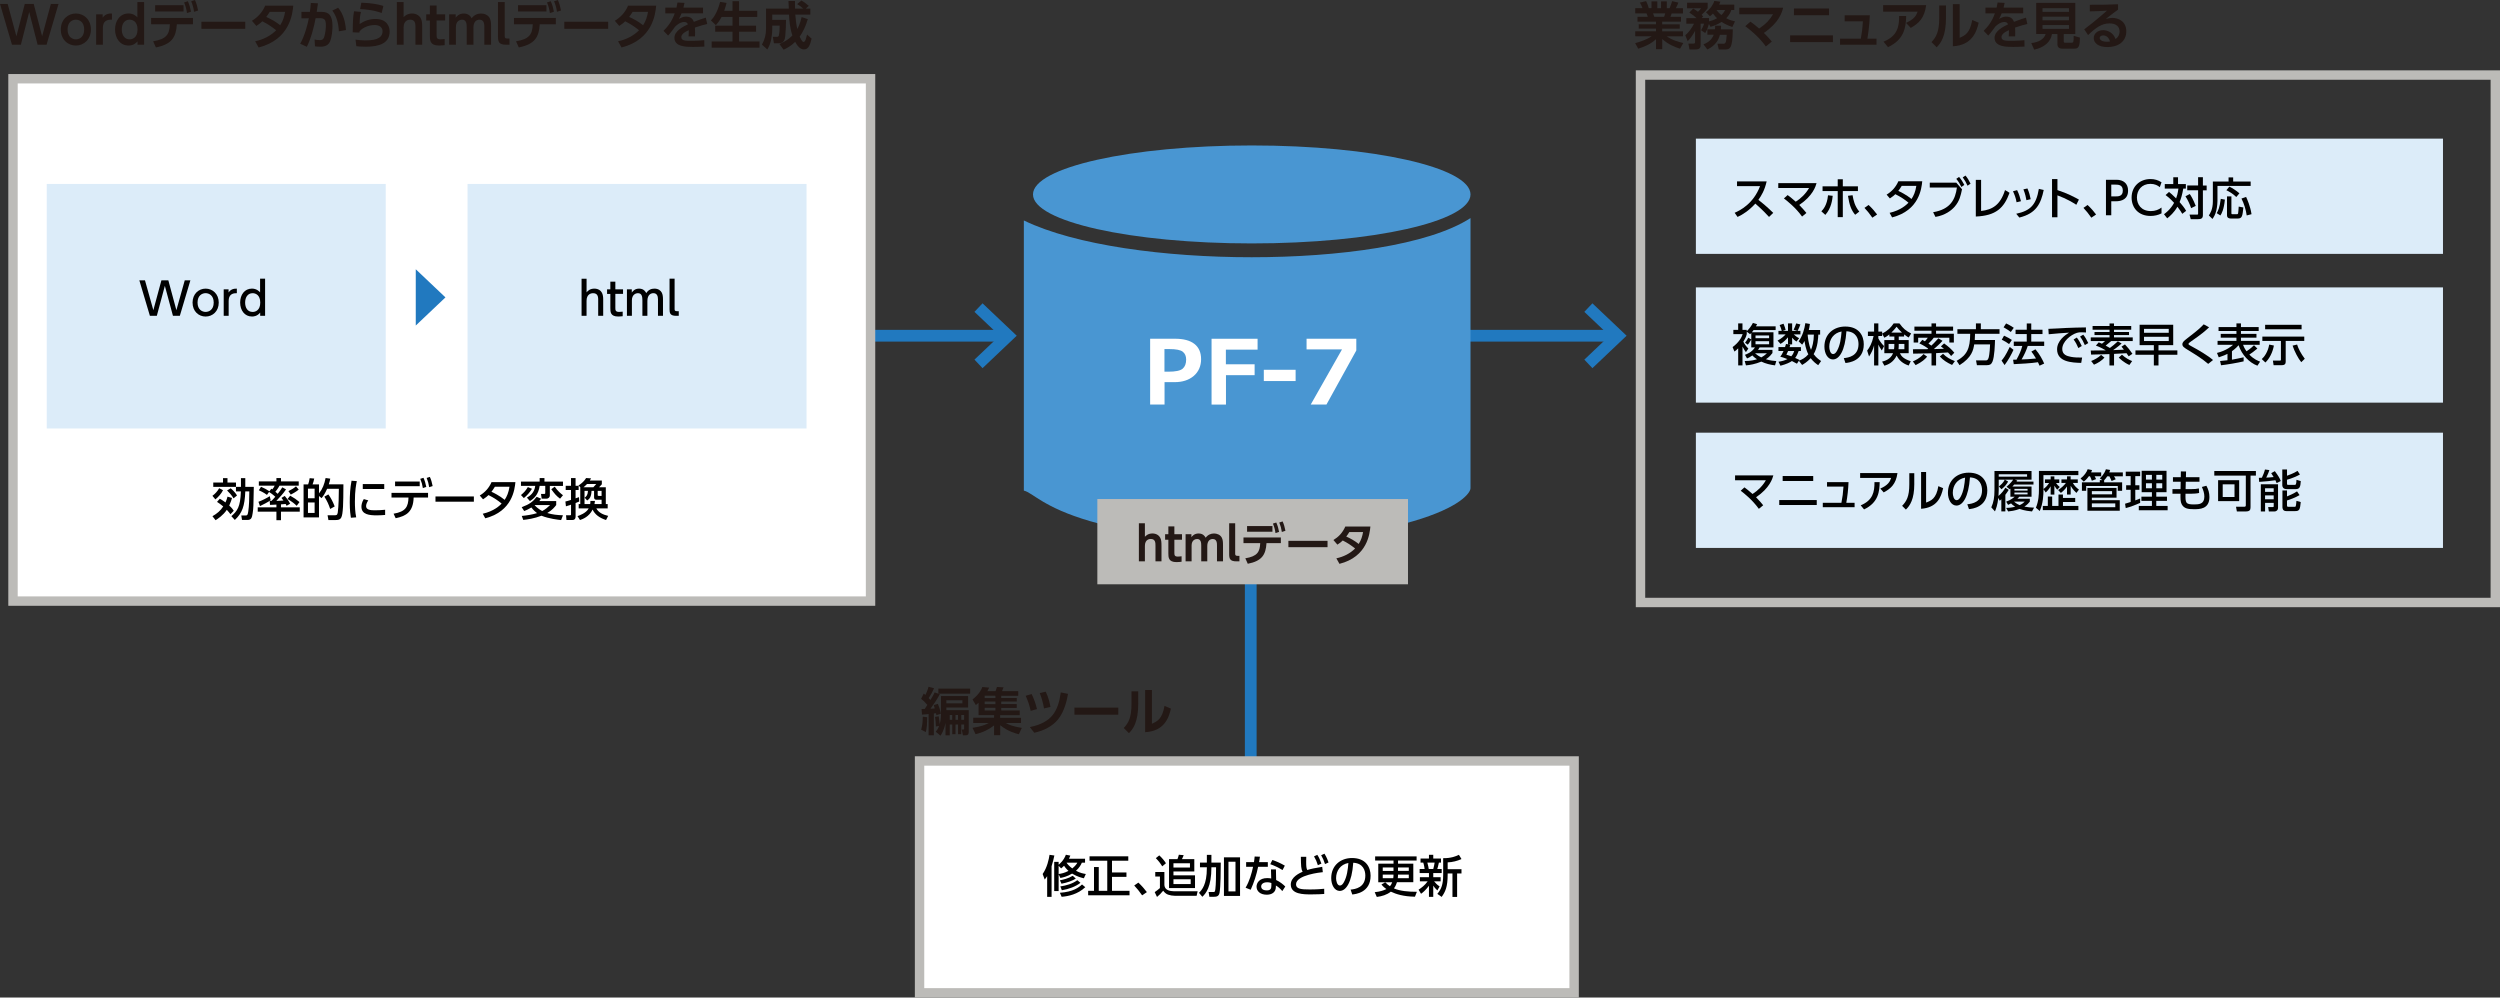<?xml version="1.0" encoding="UTF-8"?><svg id="_レイヤー_2" xmlns="http://www.w3.org/2000/svg" viewBox="0 0 1063.59 424.4"><rect x="0" y="0" width="1063.59" height="424.4" fill="#333333" stroke="none"/><g id="_レイヤー_1-2"><rect x="697.93" y="31.93" width="363.66" height="224.39" style="fill:none; stroke:#bcbbb8; stroke-miterlimit:10; stroke-width:4px;"/><line x1="428.92" y1="142.83" x2="306.35" y2="142.83" style="fill:none; stroke:#2179bf; stroke-miterlimit:10; stroke-width:5px;"/><polyline points="416.29 130.86 428.92 142.83 416.29 154.81" style="fill:none; stroke:#2179bf; stroke-miterlimit:10; stroke-width:5px;"/><line x1="688.38" y1="142.83" x2="609.5" y2="142.83" style="fill:none; stroke:#2179bf; stroke-miterlimit:10; stroke-width:5px;"/><line x1="532.11" y1="337.35" x2="532.11" y2="198.09" style="fill:none; stroke:#2179bf; stroke-miterlimit:10; stroke-width:5px;"/><polyline points="675.75 130.86 688.38 142.83 675.75 154.81" style="fill:none; stroke:#2179bf; stroke-miterlimit:10; stroke-width:5px;"/><path d="m601.32,221.71c-18.28,5.35-42.71,8.3-68.79,8.3s-50.51-2.95-68.79-8.3c-19.92-5.83-24.28-12.08-28.16-12.99v-114.93c21.87,10.62,60.24,15.65,96.95,15.65s75.08-5.03,93.07-16.66v114.93c0,1.92-4.36,8.17-24.28,14Z" style="fill:#4996d2; stroke-width:0px;"/><path d="m495.44,162.58v9.53h-6.13v-28h10.59c3.63,0,6.39.74,8.27,2.22,1.88,1.48,2.82,3.65,2.82,6.49s-1.04,5.34-3.12,7.11-4.79,2.65-8.14,2.65h-4.29Zm-.04-14.07v9.62h1.63c3.07,0,5.11-.42,6.1-1.27,1-.85,1.5-2.15,1.5-3.91,0-1.45-.48-2.55-1.44-3.31-.96-.76-2.86-1.13-5.7-1.13h-2.1Z" style="fill:#fff; stroke-width:0px;"/><path d="m535.02,148.75h-13.49v6.23h12.23v4.63h-12.19v12.51h-6.13v-28h19.58v4.65Z" style="fill:#fff; stroke-width:0px;"/><path d="m551.2,162.11h-13.53v-4.79h13.53v4.79Z" style="fill:#fff; stroke-width:0px;"/><path d="m577.03,149.09l-12.71,23.02h-6.69l13.3-23.45h-15.07v-4.55h21.16v4.98Z" style="fill:#fff; stroke-width:0px;"/><ellipse cx="532.54" cy="82.72" rx="93.07" ry="20.84" style="fill:#4996d2; stroke-width:0px;"/><rect x="5.53" y="33.5" width="364.83" height="222.23" style="fill:#fff; stroke:#bcbbb8; stroke-miterlimit:10; stroke-width:4px;"/><path d="m8.89,19.03h-3.8L0,1.67h3.26l3.72,13.76L10.54,1.67h3.81l3.57,13.76,3.72-13.76h3.26l-5.09,17.35h-3.81l-3.57-13.92-3.54,13.92Z" style="fill:#231815; stroke-width:0px;"/><path d="m32.29,5.74c3.41,0,6.39,2.61,6.39,6.81s-2.98,6.83-6.42,6.83-6.39-2.59-6.39-6.83,3.02-6.81,6.42-6.81Zm-.02,11c1.44,0,3.54-.91,3.54-4.2s-2.11-4.17-3.52-4.17-3.54.85-3.54,4.17,2.17,4.2,3.52,4.2Z" style="fill:#231815; stroke-width:0px;"/><path d="m40.9,19.03V6.09h2.78v1.44c1.28-1.94,3.35-1.8,3.94-1.76v2.61c-2.02-.11-3.85.52-3.85,3.44v7.22h-2.87Z" style="fill:#231815; stroke-width:0px;"/><path d="m58.51,17.59c-.67.72-1.65,1.78-3.83,1.78-3.57,0-5.74-3.07-5.74-6.83,0-3.52,1.98-6.81,5.74-6.81,1.98,0,3.15,1.02,3.76,1.63V.87h2.87v18.16h-2.8v-1.44Zm-3.37-9.22c-2.26,0-3.33,1.91-3.33,4.17s1.07,4.2,3.33,4.2c1.11,0,3.37-.59,3.37-4.2s-2.28-4.17-3.37-4.17Z" style="fill:#231815; stroke-width:0px;"/><path d="m65.15,17.57c5.72-.93,6.96-3.02,7.11-7.24h-7.98v-2.7h17.81v2.7h-6.85c-.33,5.57-2.2,8.52-8.92,9.85l-1.17-2.61Zm12.94-15.35v2.67h-12.09v-2.67h12.09Zm1.83-1.7c.67,1.48,1,2.7,1.35,4.46l-1.72.57c-.26-1.8-.57-2.87-1.22-4.52l1.59-.5Zm3.02-.52c.67,1.46.98,2.65,1.35,4.46l-1.72.57c-.28-1.83-.57-2.83-1.22-4.5l1.59-.52Z" style="fill:#231815; stroke-width:0px;"/><path d="m104.35,9.24v3.02h-18.66v-3.02h18.66Z" style="fill:#231815; stroke-width:0px;"/><path d="m107.16,8.85c2.3-1.39,4.35-3.37,5.65-6.44h11.96c-.33,3.37-1.37,14.39-14.74,17.79l-1.48-2.63c3.37-.72,6.52-2.26,8.94-4.7-2.15-1.7-3.59-2.63-5.89-3.81-.59.56-1.26,1.17-2.54,1.98l-1.89-2.2Zm7.59-3.78c-.72,1.15-1.07,1.59-1.48,2.13,2.11.96,3.94,1.96,5.94,3.54,1.2-1.87,1.74-3.7,2.09-5.68h-6.54Z" style="fill:#231815; stroke-width:0px;"/><path d="m127.71,18.61c1.94-3.41,3.22-8.33,3.67-10.83l-3.13.02v-2.76h3.59c.2-1.39.28-2.22.39-3.78l3.04.15c-.15,1.17-.22,1.72-.52,3.63h1.96c3.22,0,4.74,1.48,4.74,6.11,0,1.59-.22,4.61-1.04,6.48-.74,1.65-2.11,2.24-4.02,2.24-1.17,0-2.07-.11-2.39-.15l-.17-2.91c.39.09,1.28.26,2.17.26,1.44,0,1.74-.65,2.07-1.83.3-1.13.57-2.87.57-4.41,0-2.48-.57-3.11-2.72-3.09l-1.65.02c-.61,3.39-1.91,8.61-3.74,12.15l-2.8-1.3Zm16.44-5.28c-.11-3.15-.87-6.31-2.76-8.83l2.46-1.22c2.22,2.65,3.09,6.09,3.33,9.52l-3.02.52Z" style="fill:#231815; stroke-width:0px;"/><path d="m153.58,5.07c-.39,1.46-.52,2.5-.59,5.15,2.09-1.41,4.26-2.15,6.76-2.15,5,0,6.02,3.41,6.02,5.33,0,4.87-4.15,6.48-10.13,6.48-2,0-3.28-.13-4.04-.22l-.35-2.8c1,.13,2.5.33,4.33.33,5.63,0,7.17-1.7,7.17-3.89,0-1.57-1.22-2.65-3.33-2.65-2.5,0-5.09,1.04-6.44,2.67-.02.26-.04.35-.07.54l-2.85-.11c.06-5.09.11-6.22.56-8.96l2.94.28Zm8.81.48c-.61-.24-3.44-1.39-9.18-1.7l.5-2.7c4.44.15,7,.65,9.39,1.37l-.72,3.02Z" style="fill:#231815; stroke-width:0px;"/><path d="m168.83,19.03V.87h2.87v6.46c.37-.39,1.43-1.59,3.61-1.59,2,0,3.24,1.11,3.72,2.09.5,1,.59,1.98.59,3.91v7.28h-2.87v-7.35c0-1.44,0-3.3-2.26-3.3-.46,0-2.78.11-2.78,3.3v7.35h-2.87Z" style="fill:#231815; stroke-width:0px;"/><path d="m182.88,2.35h2.87v3.74h3.63v2.63h-3.63v6.24c0,1.11.13,1.78,1.65,1.78.65,0,1.41-.11,1.78-.15v2.61c-.39.04-1.33.17-2.43.17-3.87,0-3.87-2.3-3.87-4.24v-6.41h-1.54v-2.63h1.54v-3.74Z" style="fill:#231815; stroke-width:0px;"/><path d="m198.55,19.03v-7.46c0-1.26-.07-3.2-1.96-3.2-.91,0-2.63.54-2.63,3.13v7.52h-2.87V6.09h2.78v1.44c.35-.48,1.35-1.78,3.44-1.78,2.2,0,3.02,1.44,3.35,2.02,1.13-1.48,2.54-2.02,4-2.02,1.26,0,2.98.52,3.72,2.04.48.98.54,2,.54,3.59v7.65h-2.87v-7.46c0-1.15,0-3.2-2.04-3.2-1.46,0-2.59,1.04-2.59,3.37v7.28h-2.87Z" style="fill:#231815; stroke-width:0px;"/><path d="m216.75,19.03h-1.41c-3.15,0-3.48-1.3-3.48-3.54V.87h2.87v14.42c0,.65.07,1.11,1.11,1.11h.91v2.63Z" style="fill:#231815; stroke-width:0px;"/><path d="m219.54,17.57c5.72-.93,6.96-3.02,7.11-7.24h-7.98v-2.7h17.81v2.7h-6.85c-.33,5.57-2.2,8.52-8.92,9.85l-1.17-2.61Zm12.94-15.35v2.67h-12.09v-2.67h12.09Zm1.83-1.7c.67,1.48,1,2.7,1.35,4.46l-1.72.57c-.26-1.8-.57-2.87-1.22-4.52l1.59-.5Zm3.02-.52c.67,1.46.98,2.65,1.35,4.46l-1.72.57c-.28-1.83-.57-2.83-1.22-4.5l1.59-.52Z" style="fill:#231815; stroke-width:0px;"/><path d="m258.74,9.24v3.02h-18.66v-3.02h18.66Z" style="fill:#231815; stroke-width:0px;"/><path d="m261.55,8.85c2.3-1.39,4.35-3.37,5.65-6.44h11.96c-.33,3.37-1.37,14.39-14.74,17.79l-1.48-2.63c3.37-.72,6.52-2.26,8.94-4.7-2.15-1.7-3.59-2.63-5.89-3.81-.59.56-1.26,1.17-2.54,1.98l-1.89-2.2Zm7.59-3.78c-.72,1.15-1.07,1.59-1.48,2.13,2.11.96,3.94,1.96,5.94,3.54,1.2-1.87,1.74-3.7,2.09-5.68h-6.54Z" style="fill:#231815; stroke-width:0px;"/><path d="m299.1,3.22v2.46h-9.15c-.39,1-.63,1.5-1.11,2.35,1.37-.7,1.91-.96,2.96-.96,1.98,0,2.89.87,3.37,2.22,2.72-1.02,3.94-1.46,5.11-1.78l.59,2.7c-1.15.26-2.8.67-5.24,1.52.02.46.09,1.13.09,2.17,0,.72-.02,1.22-.04,1.59h-2.74c.11-1.26.09-2.17.07-2.67-2.24,1.02-3.15,1.98-3.15,2.96,0,1.59,1.87,1.59,4.22,1.59.39,0,3.13,0,5.54-.28l.04,2.72c-1.72.09-3.46.15-4.85.15-3.07,0-7.89-.11-7.89-3.85,0-2.96,3.7-4.78,5.72-5.74-.15-.39-.39-1.02-1.61-1.02-.61,0-2.02.22-3.83,2-.46.65-2.13,2.96-2.96,3.78l-1.96-2.02c2.04-1.98,3.57-4.11,4.78-7.41h-4.02v-2.46h4.76c.2-.85.28-1.3.41-2.17l3,.15c-.15.83-.26,1.24-.46,2.02h8.35Z" style="fill:#231815; stroke-width:0px;"/><path d="m307,7.2c-1.07,2-1.91,2.91-2.48,3.48l-2.07-2c.74-.78,2.63-2.8,3.91-7.89l2.74.44c-.2.78-.44,1.85-1,3.37h3.54V.5h2.78v4.09h7.74v2.61h-7.74v3.72h7.24v2.59h-7.24v4.13h8.7v2.65h-20.35v-2.65h8.87v-4.13h-7.37v-2.59h7.37v-3.72h-4.65Z" style="fill:#231815; stroke-width:0px;"/><path d="m331.59,18.74c1.7-.72,3.72-1.78,5.52-3.65-1.17-3.48-1.33-6.83-1.43-8.87h-7.15v2.22h5.87c.02,1.87-.13,5.07-.33,6.94-.13,1.35-.54,3.02-2.67,3.02h-2.15l-.46-2.74h1.83c.28,0,.59-.11.72-.52.33-1,.35-3.63.35-4.26h-3.15v1.61c0,1.41-.24,3.13-.48,4.41-.33,1.74-.96,3-1.61,4.15l-2.3-2.07c1.17-2,1.74-4.31,1.74-6.63V3.65h9.7c-.02-.46-.13-2.7-.15-3.22h2.76c0,.74,0,1.22.04,3.22h3.44c-1.11-.98-1.52-1.33-2.57-1.91l1.83-1.52c1.04.57,1.65,1,3.15,2.28l-1.28,1.15h1.93v2.57h-6.39c.17,2.07.39,4.11.83,6.13.57-1.02,1.22-2.37,1.87-5.09l2.61.87c-.89,3.09-2,5.39-3.46,7.46.39.8,1.07,2.26,1.65,2.26.39,0,.67-.48.83-.8.13-.28.54-1.85.67-2.35l1.94,1.74c-.65,2.65-1.3,4.59-3.26,4.59s-3.2-2.26-3.72-3.22c-1.89,1.85-3.7,2.76-4.94,3.33l-1.76-2.39Z" style="fill:#231815; stroke-width:0px;"/><rect x="391.21" y="323.73" width="278.48" height="98.66" style="fill:#fff; stroke:#bcbbb8; stroke-miterlimit:10; stroke-width:4px;"/><path d="m394.52,299.89c-1.2-1.41-1.85-1.98-2.65-2.59l1.13-2.24c.37.28.5.39.7.59.96-1.96,1.17-2.85,1.33-3.46l2.35.61c-.67,1.59-1.24,2.59-2.28,4.2.2.2.35.35.76.78.98-1.59,1.39-2.41,1.78-3.2l2.2.76c-1.15,2.15-2.52,4.2-3.96,6.17.43-.02,1-.04,1.8-.11-.17-.63-.28-.96-.43-1.44l1.76-.52c.33.78,1,2.57,1.28,4.2l-1.91.63c-.11-.59-.13-.65-.17-.85-.61.09-.74.11-.91.13v9.26h-2.24v-9.02c-1.83.2-2.11.2-2.8.24l-.2-2.39c.54-.02.65-.02,1.37-.04l1.11-1.72Zm-.07,5.22c-.02,3.02-.13,4.52-.57,6.33l-1.98-1c.54-2.07.63-3.26.67-5.54l1.87.22Zm3.63,6.2c.48-.57.89-1.07,1.44-2.46l-1.35.22c-.02-1.46-.2-3.02-.37-4.07l1.57-.28c.22,1.22.37,2.72.41,3.35.54-1.98.54-3.61.54-4.13v-7.81h11.55v4.89h-9.26v1.09h9.52v9.2c0,.7-.07,1.52-1.3,1.52h-1.17l-.52-2.46h.57c.46,0,.46-.11.46-.54v-1.59h-1.2v4.11h-1.39v-4.11h-1.07v4.11h-1.39v-4.11h-1.07v4.59h-1.8v-5.26c-.7,3.37-1.7,4.76-2.15,5.41l-2-1.67Zm14.66-18.35v2.15h-13.52v-2.15h13.52Zm-10.13,4.96v1.3h6.83v-1.3h-6.83Zm1.44,6.28v2.04h1.07v-2.04h-1.07Zm2.46,0v2.04h1.07v-2.04h-1.07Zm2.46,0v2.04h1.2v-2.04h-1.2Z" style="fill:#231815; stroke-width:0px;"/><path d="m433.46,312.37c-1.15-.28-4.57-1.09-7.92-3.83v4.24h-2.63v-4.15c-3.37,2.61-6.48,3.39-7.87,3.72l-1.3-2.7c3.74-.59,5.37-1.22,6.91-2.07h-6.61v-2.22h8.87v-1.11h-6.59v-5.28c-.48.46-.72.65-1.15,1l-1.43-2.37c2.89-2.33,3.72-4.11,4.2-5.33l2.89.28c-.26.52-.46.96-.74,1.48h3.46c.35-.93.37-1.04.59-1.78l2.8.17c-.15.41-.59,1.48-.63,1.61h6.89v1.98h-7.24v.96h6.61v1.5h-6.61v1.07h6.61v1.63h-6.61v1.09h7.87v2h-8.33v1.11h8.89v2.22h-6.52c1.15.65,2.76,1.41,6.85,2.09l-1.26,2.7Zm-14.55-16.37v.98h4.57v-.98h-4.57Zm0,2.46v1.09h4.57v-1.09h-4.57Zm0,2.67v1.13h4.57v-1.13h-4.57Z" style="fill:#231815; stroke-width:0px;"/><path d="m438.49,302.44c-.54-2.46-1.07-4.02-2.13-6.44l2.54-.72c1.02,2.02,1.74,4.22,2.28,6.39l-2.7.76Zm-.37,6.89c9.24-1.89,12.05-6.57,13.18-14.76l3.07.63c-.3,1.76-1.28,7.31-4.33,10.96-2.24,2.7-5.83,4.72-10.02,5.57l-1.89-2.39Zm6.04-7.94c-.46-2.67-1.09-4.78-1.83-6.52l2.57-.61c1.33,2.78,1.76,5.2,2,6.48l-2.74.65Z" style="fill:#231815; stroke-width:0px;"/><path d="m475.76,301.04v3.02h-18.66v-3.02h18.66Z" style="fill:#231815; stroke-width:0px;"/><path d="m484.26,299.18c0,8.09-2.22,11.02-3.98,12.74l-2.2-2.2c2.02-2.17,3.3-4.37,3.3-10.31v-5.28h2.87v5.04Zm5.81,8.72c2.17-.96,4.37-1.91,5.35-7.59l2.74,1.17c-.89,3.91-2.85,9.59-10.98,10.02v-17.94h2.89v14.33Z" style="fill:#231815; stroke-width:0px;"/><rect x="19.89" y="78.26" width="144.22" height="104.03" style="fill:#dcecf9; stroke-width:0px;"/><path d="m66.7,134.36h-2.93l-4.49-15.09h2.4l3.56,12.69,3.43-12.69h2.95l3.42,12.69,3.56-12.69h2.4l-4.49,15.09h-2.93l-3.44-12.75-3.42,12.75Z" style="stroke-width:0px;"/><path d="m87.48,122.79c2.93,0,5.58,2.23,5.58,5.94s-2.61,5.94-5.58,5.94-5.56-2.23-5.56-5.94,2.64-5.94,5.56-5.94Zm0,9.91c1.41,0,3.44-.89,3.44-3.98s-2.04-4-3.44-4-3.44.89-3.44,4,2.07,3.98,3.44,3.98Z" style="stroke-width:0px;"/><path d="m95.17,134.36v-11.26h2.07v1.35c.84-1.26,1.98-1.69,3.52-1.66v1.96c-2.11-.1-3.48.8-3.48,3.29v6.32h-2.11Z" style="stroke-width:0px;"/><path d="m110.69,132.99c-1.37,1.67-2.99,1.67-3.5,1.67-3.1,0-5.02-2.63-5.02-5.94s1.9-5.94,5.02-5.94c1.98,0,3.1,1.2,3.46,1.6v-5.82h2.13v15.79h-2.09v-1.37Zm-3.2-8.26c-2.25,0-3.2,1.96-3.2,4s.91,3.98,3.2,3.98c1.2,0,3.23-.69,3.23-3.98s-2.05-4-3.23-4Z" style="stroke-width:0px;"/><rect x="198.91" y="78.26" width="144.22" height="104.03" style="fill:#dcecf9; stroke-width:0px;"/><path d="m714.74,20.72c-2.37-.76-4.83-1.72-7.57-4.11v4.33h-2.65v-4.26c-2.39,2.2-5,3.2-7.57,4.04l-1.3-2.37c2.04-.57,4.7-1.37,7-2.91h-6.96v-2.13h8.83v-1.13h-7.35v-1.85h7.35v-1.11h-7.87v-2.07h4.37c-.07-.28-.35-1.13-.52-1.44h-4.81v-2.24h3.09c-.15-.41-.41-1.07-1.11-2.37l2.65-.63c.52,1.04.76,1.72,1.13,3h1.15V.59h2.48v2.89h1.59V.59h2.46v2.89h1.17c.41-.87.85-2.17,1.09-3l2.65.63c-.09.22-.5,1.35-1.07,2.37h3.02v2.24h-4.81c-.28.8-.35,1.02-.52,1.44h4.5v2.07h-8v1.11h7.46v1.85h-7.46v1.13h8.83v2.13h-6.89c2.41,1.72,5.26,2.44,7.04,2.85l-1.41,2.44Zm-6.78-13.57c.13-.3.28-.7.46-1.44h-5.15c.09.2.43,1.22.52,1.44h4.17Z" style="fill:#231815; stroke-width:0px;"/><path d="m717,14.98c1.48-1.17,2.91-3.31,3.7-4.89h-3.26v-2.39h4.3c-.85-.83-1.5-1.35-3.04-2.35l1.63-1.7c.52.28.91.5,2.04,1.35.72-.7.93-.89,1.33-1.48h-5.96V1.17h8.76v2.35c-.76,1.04-1.43,1.7-2.57,2.78.33.33.41.41.67.72l-.7.67h3.17v1.39c.63-.13,1.87-.43,3.41-1.33-.3-.28-.85-.83-1.72-1.98-.52.54-.85.8-1.28,1.15l-1.7-1.72c1.57-1.09,3.09-3.17,3.54-4.81l2.57.33c-.15.48-.26.78-.48,1.24h6.41v2.28h-1.26c-.2.63-.63,1.94-2.17,3.52,1.57.83,2.8,1.13,3.74,1.33l-1.13,2.39c-1.59-.54-3.07-1.17-4.59-2.15-1.96,1.26-3.61,1.78-4.7,2.09l-.67-1.22c-.2.78-.78,2.61-1.57,3.85l-1.78-1.17c.17-.3.96-1.61,1.28-2.8h-1.46v8.85c0,1.04-.07,2.11-2.15,2.11h-2.59l-.48-2.48h2.02c.7,0,.83-.17.83-.72v-4.7c-1.37,2.57-2.61,3.85-3.15,4.39l-1.02-2.57Zm12.61-2.5c.07-.59.07-.94.07-1.54h2.54c-.02.65-.04,1.07-.09,1.54h5.07c-.09,8.57-1.3,8.57-3.59,8.57h-2.37l-.57-2.44h2.28c1.02,0,1.46,0,1.65-3.81h-2.87c-.54,1.98-1.65,4.44-5.35,6.26l-1.67-2.2c.91-.37,3.31-1.3,4.37-4.07h-2.7v-2.33h3.22Zm.65-8.22c.89,1.2,1.61,1.76,2.07,2.15,1.02-1,1.3-1.57,1.59-2.15h-3.65Z" style="fill:#231815; stroke-width:0px;"/><path d="m744.68,9.2c.74.52,1.89,1.35,3.72,2.94,2.98-2.02,4.57-3.76,5.92-6.07h-14.37v-2.78h18.66c-.52,2.11-1.78,6.33-8.18,10.72,1.52,1.52,2.26,2.33,3.37,3.67l-2.54,2.09c-3.17-4.44-7.28-7.52-8.76-8.63l2.2-1.94Z" style="fill:#231815; stroke-width:0px;"/><path d="m779.8,15.05v2.87h-18.22v-2.87h18.22Zm-1.67-11.44v2.87h-14.92v-2.87h14.92Z" style="fill:#231815; stroke-width:0px;"/><path d="m798.33,16.46v2.57h-15.5v-2.57h8.83c.48-2.7.7-4.26.87-7.39h-7.74v-2.57h10.7c-.17,4.67-.83,8.72-1.02,9.96h3.87Z" style="fill:#231815; stroke-width:0px;"/><path d="m819.47,2.17c-.74,5.52-3.13,7.76-6.57,9.7l-2-2.13c3.46-1.59,4.35-3.13,4.91-4.78h-14.66v-2.78h18.31Zm-18.16,15.55c6.04-2.39,6.67-6.54,6.65-10.92l3,.02c-.11,5.04-.91,10.02-7.74,13.24l-1.91-2.35Z" style="fill:#231815; stroke-width:0px;"/><path d="m827.9,7.37c0,8.09-2.22,11.02-3.98,12.74l-2.2-2.2c2.02-2.17,3.3-4.37,3.3-10.31V2.33h2.87v5.04Zm5.81,8.72c2.17-.96,4.37-1.91,5.35-7.59l2.74,1.17c-.89,3.91-2.85,9.59-10.98,10.02V1.76h2.89v14.33Z" style="fill:#231815; stroke-width:0px;"/><path d="m860.74,3.22v2.46h-9.15c-.39,1-.63,1.5-1.11,2.35,1.37-.7,1.91-.96,2.96-.96,1.98,0,2.89.87,3.37,2.22,2.72-1.02,3.94-1.46,5.11-1.78l.59,2.7c-1.15.26-2.8.67-5.24,1.52.02.46.09,1.13.09,2.17,0,.72-.02,1.22-.04,1.59h-2.74c.11-1.26.09-2.17.07-2.67-2.24,1.02-3.15,1.98-3.15,2.96,0,1.59,1.87,1.59,4.22,1.59.39,0,3.13,0,5.54-.28l.04,2.72c-1.72.09-3.46.15-4.85.15-3.07,0-7.89-.11-7.89-3.85,0-2.96,3.7-4.78,5.72-5.74-.15-.39-.39-1.02-1.61-1.02-.61,0-2.02.22-3.83,2-.46.65-2.13,2.96-2.96,3.78l-1.96-2.02c2.04-1.98,3.57-4.11,4.78-7.41h-4.02v-2.46h4.76c.2-.85.28-1.3.41-2.17l3,.15c-.15.83-.26,1.24-.46,2.02h8.35Z" style="fill:#231815; stroke-width:0px;"/><path d="m878,17.55c0,.5.17.63.54.63h2.7c.85,0,.98-.11.98-2.94l2.67.76c-.07,3.61-.52,4.7-2.28,4.7h-5.33c-1.28,0-1.98-.74-1.98-1.8v-4.41h-2.33c-.43,3.2-3.3,5.78-7.57,6.63l-1.22-2.81c3.11-.28,5.46-1.67,6.11-3.83h-4.02V1.22h16.63v13.26h-4.91v3.07Zm2.22-14.05h-11.26v1.54h11.26v-1.54Zm0,3.59h-11.26v1.54h11.26v-1.54Zm0,3.57h-11.26v1.61h11.26v-1.61Z" style="fill:#231815; stroke-width:0px;"/><path d="m901.1,4.09c-1.17.8-3.48,2.61-5.2,3.96,1.02-.28,2.02-.44,2.76-.44,2.59,0,5.94,1.44,5.94,5.72s-3.37,6.7-8.02,6.7c-4.02,0-5.83-1.87-5.83-3.81s1.72-3.39,4.02-3.39c1.98,0,4.37,1.17,5.24,3.76,1.26-.78,1.74-2.07,1.74-3.17,0-2-1.35-3.46-4.26-3.46-3.37,0-5.85,1.83-9.15,4.96l-1.63-2.44c.89-.65,4.7-3.57,9.68-7.94-2.33.15-4.54.26-7.31.3v-2.81c4.76.02,6.87,0,12.02-.22v2.26Zm-6.39,10.98c-.89,0-1.44.57-1.44,1.02,0,1.02,1.22,1.67,3.04,1.67.74,0,1.2-.11,1.39-.15-.54-1.59-1.5-2.54-3-2.54Z" style="fill:#231815; stroke-width:0px;"/><rect x="721.49" y="122.27" width="317.84" height="49.03" style="fill:#dcecf9; stroke-width:0px;"/><rect x="721.49" y="58.98" width="317.84" height="49.03" style="fill:#dcecf9; stroke-width:0px;"/><path d="m745.03,141.68c-.17.19-.23.25-.49.51l-1.41-1.1v1.07c-.23,1.14-.88,2.3-1.46,3.22.67,1.27,1.27,2.04,2.15,2.91l-1.05,1.52c-.27-.36-.69-.89-1.45-2.38v8.01h-1.83v-7.25c-.7.72-1.12,1.03-1.6,1.37l-.78-1.9c2.55-1.88,3.84-4.01,4.28-5.5h-3.96v-1.81h2.05v-2.76h1.83v2.76h1.81v.59c1.07-1.05,1.96-2.23,2.63-3.56l1.79.53c-.23.44-.34.65-.51.93h8.39v1.58h-9.38c-.19.27-.38.51-.72.93h9.17v6.43h-5.88c-.19.34-.38.65-.68,1.07h6.13v1.35c-.48.61-1.24,1.64-2.78,2.63,1.88.59,3.37.7,4.42.78l-.55,1.83c-2.02-.25-4-.74-5.82-1.6-2.64,1.08-4.85,1.45-6.54,1.6l-.53-1.85c2.66-.02,4.19-.42,5.23-.76-.44-.29-1.18-.76-1.98-1.62-1.07.78-1.67,1.05-2.26,1.29l-.89-1.56c.7-.25,2.87-.99,4.28-3.16h-1.58v-3.33c-.76,1.35-1.22,1.86-1.5,2.19l-1.16-.86c.72-.84,1.25-1.86,1.39-2.11l1.27.76v-2.76Zm1.64,8.62c.63.55,1.41,1.14,2.64,1.75,1.22-.67,1.9-1.31,2.4-1.75h-5.04Zm.19-7.59v1.16h5.78v-1.16h-5.78Zm0,2.44v1.31h5.78v-1.31h-5.78Z" style="stroke-width:0px;"/><path d="m774.35,140.39v1.96h-.78c-.04,1.1-.17,5.35-1.98,8.33,1.26,1.69,2.59,2.53,3.18,2.91l-1.24,1.77c-.84-.57-2.04-1.43-3.2-2.97-1.58,1.69-2.93,2.45-3.65,2.87l-1.39-1.79-.8,1.27c-.51-.29-1.05-.59-2.15-1.14-.82.57-2.28,1.31-4.87,2l-.86-1.71c1.45-.21,2.61-.49,3.84-1.12-1.52-.63-2.49-.86-3.06-1.01.46-.63.86-1.18,1.39-2.44h-2.17v-1.66h2.8c.21-.63.3-.97.42-1.33l.84.17v-2.99c-1.1,1.27-1.96,2.11-3.18,2.8l-1.26-1.41c1.56-.76,2.93-2.05,3.44-2.64h-3.06v-1.5h1.41c-.23-.93-.55-1.71-.91-2.47l1.67-.57c.57,1.31.76,2.15.88,2.65l-1.31.4h2.32v-3.18h1.77v3.18h2.3l-1.67-.48c.53-1.12.59-1.27,1.1-2.7l1.77.44c-.44,1.2-.53,1.43-1.18,2.74h1.2v1.5h-2.85c.99.84,1.33,1.14,2.32,1.6l-1.18,1.45c-.82-.55-1.18-.93-1.81-1.66v2.87h-1.66l.88.17c-.13.48-.19.65-.3.97h4.81v1.66h-.97c-.3.89-.72,1.94-1.48,2.95.61.29,1.56.72,1.81.84l-.19.3c1.22-.4,2.72-1.18,3.98-2.68-1.07-2.09-1.48-4.74-1.6-5.67-.46.82-.7,1.12-1.03,1.56l-1.48-1.41c1.73-2.51,2.46-5.18,2.85-7.74l1.94.34c-.15,1.16-.29,1.81-.48,2.57h4.83Zm-13.62,8.94c-.3.72-.53,1.16-.74,1.56,1.08.34,1.56.49,2.09.69.8-.89,1.07-1.71,1.24-2.25h-2.59Zm8.31-6.98c.06.78.34,4.15,1.43,6.49.53-1.22,1.16-3.35,1.22-6.49h-2.65Z" style="stroke-width:0px;"/><path d="m784.42,152.36c2.02-.19,6.26-.88,6.26-5.97,0-2.11-.88-5.25-5.14-5.46-.59,8.47-3.12,11.99-5.75,11.99-2.21,0-3.62-2.53-3.62-5.46,0-5.35,3.96-8.54,8.85-8.54,5.92,0,7.9,3.96,7.9,7.54,0,7.19-6.45,7.84-7.8,7.97l-.7-2.06Zm-6.18-4.85c0,1.1.4,3.12,1.64,3.12.72,0,1.26-.65,1.71-1.48,1.29-2.36,1.66-5.27,1.88-8.12-3.42.63-5.23,3.35-5.23,6.49Z" style="stroke-width:0px;"/><path d="m803.79,142.27c-1.01.86-1.52,1.1-2.13,1.41l-.93-1.75v1.01h-1.62v.99c.34.74,1.18,2.07,2.44,3.31l-.97,1.85c-.93-1.41-1.05-1.58-1.46-2.49v8.89h-1.81v-8.58c-.5,1.9-1.03,3.01-2.15,4.76l-.8-2.51c1.03-1.37,2-2.91,2.74-6.2h-2.42v-1.88h2.63v-3.5h1.81v3.5h1.62v.86c2.4-1.26,3.67-2.55,4.89-4.34h2.47c1.66,2.25,2.62,3.06,4.97,4.28l-1.05,1.71c-.51-.3-1.08-.63-1.94-1.31v.88h-2.28v1.52h4.22v5.58h-3.73c.57,1.2,1.37,2.34,4.61,3.42l-.88,1.83c-1.03-.36-3.69-1.29-5.12-4.24-1.35,2.78-3.41,3.77-5.19,4.32l-.99-1.75c1.07-.27,3.63-.93,4.66-3.58h-3.71v-5.58h4.26v-1.52h-2.13v-.86Zm2,6.3c.11-.7.13-1.03.13-2.26h-2.44v2.26h2.3Zm3.37-7.08c-1.26-1.16-1.88-1.96-2.28-2.49-.53.67-1.18,1.48-2.21,2.49h4.49Zm1.03,7.08v-2.26h-2.4c0,1.18,0,1.47-.1,2.26h2.49Z" style="stroke-width:0px;"/><path d="m819.87,151.73c-.88,1.07-2.07,2.21-4.89,3.62l-1.18-1.6c.84-.36,2.97-1.29,4.53-3.12l1.54,1.1Zm.13-3.18c.11-.1.17-.13.32-.27-.46-.34-2.09-1.43-3.75-2.19l1.26-1.52c.46.25.74.4,1.08.63.25-.25.8-.82,1.24-1.5h-4.09v2.04h-1.92v-3.75h7.59v-1.27h-7.27v-1.77h7.27v-1.37h1.94v1.37h7.25v1.77h-7.25v1.27h7.57v3.75h-1.92v-2.04h-6.64c-.44.61-.78,1.07-2.25,2.47.29.19.68.46,1.24.88.34-.32,1.73-1.64,2.99-3.12l1.75,1.07c-1.03,1.2-2.89,2.84-3.69,3.52.63-.02,3.63-.11,4.32-.13-.7-.59-.89-.72-1.31-1.03l1.37-1.26c2,1.5,2.72,2.07,4.34,3.96l-1.37,1.41c-.3-.42-.53-.7-1.33-1.52l-5.06.29v5.23h-1.94v-5.16c-1.08.04-7.31.15-7.82.15l-.09-1.88c1.5,0,4.6-.02,6.18-.02Zm10.48,6.72c-2.34-1.1-3.67-1.98-5.21-3.6l1.37-1.16c1.47,1.47,2.82,2.26,5.04,3.12l-1.2,1.64Z" style="stroke-width:0px;"/><path d="m839.9,146.51c-.38,2.34-.97,5.54-6.24,8.85l-1.22-1.85c4.38-2.47,5.71-5.16,5.75-11.51h-5.44v-1.94h7.88v-2.47h2.09v2.47h7.95v1.94h-10.43c-.02.67-.02,1.43-.11,2.65h8.62c-.06,1.79-.19,7.21-1.12,9.29-.48,1.05-1.03,1.43-2.45,1.43h-4.13l-.38-2.04h4.15c.34,0,.84,0,1.18-1.03.08-.25.49-1.67.65-5.78h-6.74Z" style="stroke-width:0px;"/><path d="m856.61,148.82c-.8,1.85-2.42,4.76-3.79,6.49l-1.29-1.9c.84-.99,1.67-2.02,3.48-5.8l1.6,1.22Zm-4.02-6.01c1.47.67,2.36,1.18,3.33,1.81l-1.18,1.77c-.99-.74-1.98-1.33-3.12-1.85l.97-1.73Zm.89-5.21c.78.32,2.57,1.33,3.25,1.85l-1.26,1.79c-.89-.7-1.12-.84-3.08-2l1.08-1.64Zm9.21,9.55c-.72,2.17-1.47,3.73-2.63,5.77,2.19-.08,3.04-.09,6.13-.4-.74-1.31-1.56-2.42-1.98-2.95l1.73-.97c1.79,2.04,3.08,4.55,3.73,6.07l-1.98.91c-.25-.57-.42-.97-.67-1.48-2.76.46-8.18.74-10.29.82l-.29-1.88c.27,0,1.29-.04,1.45-.04,1.26-2.3,1.94-3.84,2.47-5.84h-3.63v-1.83h5.52v-3.2h-4.76v-1.85h4.76v-2.68h1.92v2.68h4.78v1.85h-4.78v3.2h5.5v1.83h-6.98Z" style="stroke-width:0px;"/><path d="m887.45,141.45c-.72-.04-1.31-.08-1.83-.08-.84,0-1.37.02-2.02.23-2.7.84-6.24,3.77-6.24,6.87,0,2.38,1.88,3.01,3.73,3.35,1.29.25,3.22.34,4.72.29l-.38,2.28c-3.84-.11-10.27-.32-10.27-5.78,0-3.65,3.42-6.07,5.1-7.1-2.02.13-6.89.48-8.66.69l-.15-2.3c1.39-.02,6.6-.32,7.69-.38,2.91-.13,4.99-.17,8.28-.23l.04,2.17Zm-3.9,2.15c.88,1.12,1.48,2.25,2.11,3.6l-1.45.88c-.63-1.52-1.12-2.42-2.02-3.65l1.35-.82Zm2.74-1.22c.89,1.12,1.45,2.13,2.13,3.58l-1.45.86c-.69-1.58-1.08-2.32-2.04-3.63l1.35-.8Z" style="stroke-width:0px;"/><path d="m902.64,146.13c-1.69,1.5-3.37,2.63-3.63,2.82,1.22-.04,3.06-.11,4.58-.19-.51-.7-.68-.88-1.03-1.29l1.47-.95c1.31,1.41,2.19,2.49,3.18,4l-1.6,1.07c-.27-.4-.4-.61-.91-1.33-.95.06-4.8.27-5.31.29v4.93h-1.96v-4.83c-2.13.08-5.21.15-7.8.21l-.15-1.73c4.6-.04,5.12-.04,6.41-.08-1.6-.91-2.76-1.5-4.22-2.02l1.18-1.37c.42.13.63.21,1.39.57.91-.74,1.03-.84,1.31-1.14h-6.07v-1.56h7.99v-.99h-6.39v-1.31h6.39v-.95h-7.21v-1.58h7.21v-1.08h1.9v1.08h7.33v1.58h-7.33v.95h6.39v1.31h-6.39v.99h7.97v1.56h-9.15c-.19.17-1.58,1.29-2.36,1.94.3.15,1.48.82,1.79,1.01.78-.59,2.3-1.77,3.39-2.83l1.64.95Zm-7.33,6.01c-1.01,1.18-2.83,2.36-4.45,3.01l-1.2-1.56c1.48-.61,2.95-1.35,4.21-2.59l1.45,1.14Zm10.6,3.14c-2.46-1.1-4.05-2.7-4.51-3.16l1.35-1.22c1.54,1.43,3.1,2.21,4.34,2.72l-1.18,1.66Z" style="stroke-width:0px;"/><path d="m926.33,150.93h-8.03v4.55h-1.98v-4.55h-7.82v-1.86h7.82v-2.23h-6.05v-8.68h14.29v8.68h-6.26v2.23h8.03v1.86Zm-3.67-11.02h-10.52v1.67h10.52v-1.67Zm0,3.37h-10.52v1.81h10.52v-1.81Z" style="stroke-width:0px;"/><path d="m939.44,154.81c-2.7-2.3-4.99-3.69-8.62-5.92-1.56-.97-2.36-1.47-2.36-2.42,0-.88.68-1.47,2.11-2.57,4.38-3.37,5.5-4.36,6.96-5.92l2.3,1.26c-1.69,1.62-3.22,2.91-7.71,6.03-.46.32-1.08.76-1.08,1.07,0,.29.65.63,1.18.91,3.1,1.66,7.25,4.11,9.27,5.92l-2.05,1.64Z" style="stroke-width:0px;"/><path d="m960.37,155.57c-3.43-1.27-6.6-4.55-7.99-8.7-.36.4-1.24,1.41-2.83,2.55v3.6c1.46-.25,2.99-.57,4.97-1.01v1.73c-2.21.55-7.36,1.43-9.61,1.66l-.4-1.81c.95-.1,2-.19,3.14-.32v-2.72c-.72.36-1.71.82-3.71,1.48l-.76-1.88c4.09-.99,6.32-2.99,6.85-3.46h-6.6v-1.67h8.03v-1.37h-6.68v-1.6h6.68v-1.24h-7.61v-1.67h7.61v-1.56h1.92v1.56h7.54v1.67h-7.54v1.24h6.6v1.6h-6.6v1.37h7.97v1.67h-7.08c.17.48.55,1.48,1.48,2.76.29-.19,1.69-1.08,3.18-2.57l1.43,1.41c-1.27,1.08-2.68,2.11-3.42,2.57,1.98,2.04,3.79,2.68,4.59,2.99l-1.14,1.73Z" style="stroke-width:0px;"/><path d="m967.4,147.01c-.57,3.04-1.94,5.61-3.62,7.21l-1.54-1.46c1.07-.91,2.66-3.1,3.16-6.17l2,.42Zm-4.91-3.82h17.83v1.86h-7.9v8.77c0,.84-.25,1.54-1.67,1.54h-3.48l-.29-1.94h2.93c.48,0,.48-.21.48-.55v-7.82h-7.9v-1.86Zm1.18-5h15.51v1.88h-15.51v-1.88Zm15.37,15.89c-1.22-1.41-2.95-4.68-3.69-7.04l1.92-.46c.46,1.6,1.62,3.86,3.27,6.05l-1.5,1.45Z" style="stroke-width:0px;"/><path d="m751.6,77.16c-.88,3.88-2.28,6.13-3.52,7.86,1.07.82,3.48,2.74,6.32,5.54l-1.79,1.73c-.89-.97-2.53-2.78-5.82-5.67-2.61,2.85-5.25,4.64-7.57,5.67l-1.24-1.77c2.26-.97,7.99-3.82,10.81-11.34h-9.8v-2.02h12.62Z" style="stroke-width:0px;"/><path d="m760.52,82.99c.67.48,1.71,1.26,3.46,2.82,2.32-1.48,4.3-3.46,5.67-5.84h-13.11v-2.07h16.29c-.36,1.31-1.54,5.39-7.36,9.3,1.46,1.47,2.57,2.82,3.04,3.41l-1.84,1.52c-2.78-3.86-6.2-6.53-7.73-7.71l1.58-1.43Z" style="stroke-width:0px;"/><path d="m774.87,89.89c.61-.61,2.44-2.44,2.83-6.81l2,.23c-.17,1.69-.61,5.31-3.14,8.11l-1.69-1.52Zm9.13,2.49h-2.17v-11.09h-6.45v-2.02h6.45v-3.01h2.17v3.01h6.43v2.02h-6.43v11.09Zm4.15-9.32c.38,2.23.89,4.55,2.85,6.96l-1.75,1.35c-1.71-2.05-2.44-4.11-3.06-8.07l1.96-.25Z" style="stroke-width:0px;"/><path d="m796.58,92.63c-1.1-1.62-2.21-2.95-3.37-4.19l1.75-1.24c1.29,1.16,2.82,2.93,3.63,4.05l-2.02,1.37Z" style="stroke-width:0px;"/><path d="m802.63,82.81c2.28-1.41,3.92-3.2,5-5.69h10.16c-.3,3.03-1.26,12.41-12.82,15.37l-1.07-1.94c4.79-1.08,7.31-3.54,8.03-4.32-1.56-1.31-3.08-2.36-5.59-3.62-.53.49-1.08,1.03-2.32,1.81l-1.39-1.62Zm6.43-3.73c-.69,1.14-1.07,1.64-1.46,2.13.82.38,3.42,1.62,5.63,3.44.97-1.48,1.66-3.08,2.05-5.58h-6.22Z" style="stroke-width:0px;"/><path d="m832.27,77.7l2.44,2.82c-.53,2.65-1.05,4.99-3.1,7.38-1.37,1.58-4.01,3.69-8.2,4.38l-.99-2c7.42-1.26,9.44-5.46,10.12-10.5h-11.55v-2.07h11.28Zm1.18-2.44c.93,1.08,1.5,2,2.25,3.41l-1.26.88c-.7-1.47-1.18-2.23-2.17-3.46l1.18-.82Zm2.74-.57c.88,1.05,1.41,1.96,2.15,3.46l-1.28.86c-.68-1.52-1.1-2.25-2.05-3.54l1.18-.78Z" style="stroke-width:0px;"/><path d="m842.83,89.76c4.81-.55,8.18-2.53,10.18-8.9l1.92,1.16c-2.34,6.47-5.76,9.74-14.35,10.1v-15.6h2.25v13.24Z" style="stroke-width:0px;"/><path d="m857.92,86.05c-.3-1.83-.88-3.31-1.52-4.68l1.75-.48c.86,1.66,1.33,3.44,1.64,4.72l-1.87.44Zm-.15,4.89c6.17-1.31,8.51-3.88,9.63-10.58l2.07.46c-1.2,5.75-3.12,9.97-10.37,11.74l-1.33-1.62Zm4.34-5.78c-.17-1.01-.5-2.68-1.28-4.6l1.71-.38c.65,1.41,1.16,3.29,1.39,4.57l-1.83.42Z" style="stroke-width:0px;"/><path d="m883.34,87.12c-1.26-.8-3.96-2.53-8.03-4.01v9.32h-2.3v-16.25h2.3v4.7c4.24,1.35,7.5,3.12,9.13,4.03l-1.1,2.21Z" style="stroke-width:0px;"/><path d="m889.74,92.63c-1.1-1.62-2.21-2.95-3.37-4.19l1.75-1.24c1.29,1.16,2.82,2.93,3.63,4.05l-2.02,1.37Z" style="stroke-width:0px;"/><path d="m900.47,76.48c2.87,0,4.89,1.58,4.89,4.6,0,3.69-2.72,4.55-5.27,4.55h-1.88v5.94h-2.26v-15.09h4.53Zm-.57,7.08c1.29,0,3.22,0,3.22-2.47s-1.86-2.55-3.22-2.55h-1.69v5.02h1.69Z" style="stroke-width:0px;"/><path d="m919.59,90.77c-1.43.76-3.04,1.1-4.66,1.1-5.29,0-8.07-3.6-8.07-7.82,0-4.85,3.6-7.88,8.03-7.88,1.73,0,3.25.44,4.7,1.39l-.74,2.07c-.84-.74-2.15-1.41-3.98-1.41-3.69,0-5.75,2.68-5.75,5.8,0,2.87,1.77,5.78,5.94,5.78,1.86,0,3.31-.59,4.53-1.5v2.45Z" style="stroke-width:0px;"/><path d="m922.77,81.65c.57.46,1.6,1.29,3.03,2.76.34-.91.7-2.07.97-4.17h-5.8v-1.94h3.62v-2.89h2.02v2.89h3.33v1.94h-1.1c-.46,2.66-.97,4.32-1.56,5.73.8.93,2.11,2.47,2.78,3.73l-1.64,1.27c-.38-.65-.97-1.62-2.07-3.03-1.39,2.47-3.16,4-4.34,4.95l-1.37-1.75c.82-.61,2.8-2.09,4.3-4.85-1.77-1.92-2.93-2.8-3.62-3.31l1.47-1.33Zm8.83.89c.55.8,1.41,2.15,2.55,5.06l-1.96.95c-.57-1.66-1.45-3.56-2.42-5.04l1.83-.97Zm5.59-7.14v3.52h1.6v2.04h-1.6v10.56c0,1.47-.8,1.73-2.26,1.73h-2.91l-.51-1.94h2.99c.61,0,.65-.08.65-.48v-9.88h-4.62v-2.04h4.62v-3.52h2.06Z" style="stroke-width:0px;"/><path d="m948.11,75.47h1.96v1.75h7.44v1.88h-14.12v6.41c0,.48-.06,2.15-.49,4.03-.42,1.83-1.16,2.93-1.64,3.62l-1.54-1.52c.51-.74,1.71-2.49,1.71-5.99v-8.43h6.68v-1.75Zm-1.56,9.46c-.44,4.26-1.35,5.9-1.92,6.74l-1.56-.99c.55-.95,1.27-2.28,1.73-6.09l1.75.34Zm1.9-5.54c1.18.59,2.83,1.6,4.28,2.85l-1.33,1.58c-1.5-1.45-2.91-2.26-4.22-2.89l1.27-1.54Zm-1.01,4.17h1.88v7.14c0,.44.23.44.59.44h1.66c.46,0,.55-.17.61-.42.08-.34.15-1.46.25-2.83l1.98.38c-.36,3.52-.5,4.7-2.32,4.7h-3.06c-.55,0-1.58-.17-1.58-1.37v-8.03Zm8.14.23c.42.93,1.81,3.98,2.3,7.34l-2.05.53c-.3-2.32-1.12-5.02-2.23-7.19l1.98-.69Z" style="stroke-width:0px;"/><rect x="721.49" y="184.08" width="317.84" height="49.03" style="fill:#dcecf9; stroke-width:0px;"/><path d="m742.14,207.34c.67.48,1.71,1.26,3.46,2.82,2.32-1.48,4.3-3.46,5.67-5.84h-13.11v-2.07h16.29c-.36,1.31-1.54,5.38-7.36,9.3,1.46,1.46,2.57,2.82,3.04,3.41l-1.85,1.52c-2.78-3.86-6.2-6.53-7.72-7.71l1.58-1.43Z" style="stroke-width:0px;"/><path d="m772.91,212.74v2.11h-15.95v-2.11h15.95Zm-1.5-10.22v2.11h-13v-2.11h13Z" style="stroke-width:0px;"/><path d="m789.01,213.92v1.87h-13.53v-1.87h7.92c.5-2.74.69-3.88.88-6.91h-7v-1.9h9.15c-.13,3.2-.46,6.09-.95,8.81h3.54Z" style="stroke-width:0px;"/><path d="m807.25,201.27c-.65,4.74-2.89,6.64-5.86,8.22l-1.43-1.64c3.29-1.43,4.13-3.01,4.6-4.53h-13.19v-2.05h15.87Zm-15.64,13.72c5.21-2.17,5.88-5.71,5.86-9.88l2.21.02c-.08,3.81-.42,8.64-6.64,11.59l-1.43-1.73Z" style="stroke-width:0px;"/><path d="m814.41,205.84c0,6.62-1.86,9.3-3.58,10.96l-1.6-1.6c1.87-1.94,3.06-3.94,3.06-9.17v-4.72h2.11v4.53Zm5.02,7.97c2.07-.78,4.36-1.64,5.21-6.98l2.04.86c-.89,3.86-2.55,8.26-9.38,8.77v-15.66h2.13v13.01Z" style="stroke-width:0px;"/><path d="m836.97,214.53c2.02-.19,6.26-.88,6.26-5.97,0-2.11-.88-5.25-5.14-5.46-.59,8.47-3.12,11.99-5.75,11.99-2.21,0-3.62-2.53-3.62-5.46,0-5.35,3.96-8.54,8.85-8.54,5.92,0,7.9,3.96,7.9,7.54,0,7.19-6.45,7.84-7.8,7.97l-.7-2.05Zm-6.18-4.85c0,1.1.4,3.12,1.64,3.12.72,0,1.26-.65,1.71-1.48,1.29-2.36,1.66-5.27,1.88-8.12-3.42.63-5.23,3.35-5.23,6.49Z" style="stroke-width:0px;"/><path d="m853.66,207.09c1.79-1.52,2.57-2.64,2.8-3.03h-3.52l1.39.82c-.5.89-1.18,1.98-2.82,3.27l-1.12-1.2c.76-.57,1.87-1.52,2.53-2.89h-2.59v4.43c0,.67-.06,1.85-.11,2.51,1.45-1.24,2.25-2.32,2.93-3.5l1.43.91c-.34.55-.74,1.18-1.43,2.09v7.06h-1.71v-5.14c-.23.23-.34.32-.67.63l-.63-1.22c-.3,3.01-.99,4.68-1.41,5.73l-1.56-1.71c.99-2.21,1.35-4.26,1.35-7.34v-8.12h15.77v3.67h-7.1l1.03.38c-.13.19-.23.32-.32.44h7.21v1.26h-8.2c-.21.25-.36.4-.76.84h8.14v4.34h-5.18c-.19.21-.36.4-.84.86h5.29v1.24c-.34.42-1.03,1.29-2.32,2.11,1.41.29,2.64.38,4.13.44l-.89,1.62c-.8-.08-3.2-.32-5.27-1.07-2.05.76-3.75.95-4.87,1.07l-.86-1.5c.78-.02,2.02-.06,3.84-.5-.95-.61-1.43-1.08-1.75-1.43-.48.27-.76.4-1.26.63l-.82-1.37c2.07-.72,3.27-1.81,3.62-2.09h-1.81v-3.46c-.09.11-.21.23-.3.3l-1.35-1.07Zm-3.33-5.31v1.01h12.06v-1.01h-12.06Zm6.51,11.63c1.05.91,1.94,1.31,2.4,1.5,1.26-.61,1.69-1.05,2.15-1.5h-4.55Zm.17-5.42v.72h5.59v-.72h-5.59Zm0,1.54v.8h5.59v-.8h-5.59Z" style="stroke-width:0px;"/><path d="m869.36,208.06v.44c0,1.88-.13,5.71-1.58,8.91l-1.64-1.41c1.2-2.78,1.29-5.88,1.29-7.48v-8.16h16.78v1.77h-14.86v5.92c.89-.65,1.45-1.14,2.42-2.57h-1.77v-1.52h2.42v-1.29h1.58v1.29h2.09v1.52h-1.39c.59.78.95,1.2,1.6,1.71l-1.1,1.14c-.23-.27-.53-.65-1.2-1.71v3.79h-1.58v-3.52c-.88,1.48-1.54,2.13-2.09,2.64l-.97-1.46Zm13.51,3.79v1.71h-5.21v1.69h6.56v1.77h-15.13v-1.77h2.13v-4h1.85v4h2.68v-4.85h1.9v1.45h5.21Zm-7.27-3.37c1.26-.82,2.4-1.81,3.31-3.01h-1.9v-1.52h2.38v-1.29h1.54v1.29h3.03v1.52h-2.11c.82,1.35,1.52,2.02,2.61,2.82l-1.08,1.41c-.4-.38-1.56-1.43-2.44-3.03v3.73h-1.56v-3.44c-.91,1.37-1.92,2.21-2.61,2.74l-1.16-1.22Z" style="stroke-width:0px;"/><path d="m893.92,200.97v1.66h-2.78c.23.36.46.82.59,1.2l-1.79.7c-.19-.63-.53-1.45-.78-1.9h-.51c-.11.15-1.01,1.45-2.13,2.26l-1.39-1.33c1.58-1.14,2.72-2.85,3.04-3.94l1.86.36c-.09.34-.15.5-.38.99h4.26Zm1.26,4.22h7.65v3.62h-1.85v-2.04h-13.45v2.04h-1.81v-3.62h7.61v-.91h1.1l-1.1-.78c.51-.46,1.92-1.75,2.59-3.86l1.79.29c-.08.27-.13.55-.34,1.05h5.76v1.66h-3.77c.27.38.53.78.74,1.26l-1.75.74c-.15-.34-.53-1.31-.95-2h-.91c-.34.53-.72,1.12-1.31,1.67v.89Zm5.27,2.38v4.17h-10.5v1.07h11.87v4.47h-13.76v-9.7h12.39Zm-10.5,1.37v1.37h8.6v-1.37h-8.6Zm0,5.23v1.6h9.97v-1.6h-9.97Z" style="stroke-width:0px;"/><path d="m904.08,214.3c.53-.15.67-.19,2.38-.74v-5.19h-1.92v-1.92h1.92v-3.9h-2.09v-1.9h6.13v1.9h-2.07v3.9h1.75v1.92h-1.75v4.51c.65-.23,1.18-.44,2.07-.8v1.87c-1.56.72-4.21,1.73-6.13,2.21l-.29-1.85Zm7.06-14h10.58v9.11h-4.36v1.9h4.55v1.77h-4.55v2.17h4.83v1.83h-12.27v-1.83h5.58v-2.17h-4.47v-1.77h4.47v-1.9h-4.36v-9.11Zm1.83,1.73v2.02h2.53v-2.02h-2.53Zm0,3.58v2.11h2.53v-2.11h-2.53Zm4.4-3.58v2.02h2.53v-2.02h-2.53Zm0,3.58v2.11h2.53v-2.11h-2.53Z" style="stroke-width:0px;"/><path d="m935.73,203.02v1.94h-5.82l-.08,3.14h2.23c1.5,0,2.61-.09,3.42-.3l.11,1.92c-.76.23-2.28.34-3.54.34h-2.26c-.06,3.9,0,4.55,3.62,4.55,2.07,0,4.4-.11,4.4-3.31,0-1.45-.4-2.66-1.05-4.13l1.92-.51c.82,1.5,1.29,3.04,1.29,4.81,0,5.17-4.22,5.17-6.62,5.17-2.59,0-4.22-.32-5.19-2.13-.53-.99-.53-2.4-.5-4.45h-3.42v-1.96h3.44l.06-3.14h-3.29v-1.94h3.33l.04-2.46,2.21.02-.06,2.44h5.77Z" style="stroke-width:0px;"/><path d="m957.45,215.9c0,.97-.3,1.69-2,1.69h-3.81l-.36-2.02h3.67c.36,0,.5-.27.5-.61v-12.63h-13.41v-1.96h17.7v1.96h-2.28v13.57Zm-4.83-2.7h-8.96v-8.92h8.96v8.92Zm-1.98-7.14h-5.02v5.37h5.02v-5.37Z" style="stroke-width:0px;"/><path d="m968.57,205.55c-.13-.36-.21-.57-.53-1.24-1.18.19-4.55.59-6.91.7l-.13-1.73c.57-.02.65-.02,1.29-.04.53-1.12,1.05-2.4,1.31-3.5l1.88.25c-.3.97-.51,1.43-1.33,3.2.21,0,2.07-.09,3.14-.23-.44-.78-.74-1.2-1.03-1.66l1.54-.86c1.6,2.17,2.09,3.06,2.53,4.19l-1.77.91Zm-6.74.48h7.33v10.01c0,1.22-1.03,1.56-1.46,1.56h-2.45l-.29-1.87h1.96c.25,0,.4-.08.4-.34v-1.46h-3.67v3.67h-1.81v-11.57Zm1.81,1.69v1.54h3.67v-1.54h-3.67Zm0,3.04v1.64h3.67v-1.64h-3.67Zm9.34-11.02v2.65c.59-.21,2.87-1.01,4.47-2.06l1.03,1.54c-1.31.72-3.41,1.67-5.5,2.21v1.77c0,.15,0,.44.51.44h2.63c.53,0,.84,0,.88-2.17l1.83.55c-.11,2.53-.55,3.41-2.07,3.41h-3.98c-1.67,0-1.81-1.26-1.81-1.62v-6.72h2.02Zm-1.94,8.92h1.94v2.53c.8-.3,2.97-1.26,4.26-2.15l1.08,1.6c-1.71,1.01-3.96,1.86-5.35,2.28v2.13c0,.46.27.57.53.57h2.61c.63,0,.67,0,.88-2.53l1.83.51c-.3,3.16-.53,3.84-2.36,3.84h-3.77c-1.66,0-1.66-1.37-1.66-1.75v-7.04Z" style="stroke-width:0px;"/><path d="m445.51,372.74c-.38.59-.63.91-1.05,1.43l-.88-2.34c1.92-2.72,2.65-6.28,2.93-8.16l2.05.29c-.25,1.16-.55,2.59-1.18,4.57v13.02h-1.88v-8.79Zm15.6.91c-.95-.23-2.74-.63-5-2-2.11,1.28-3.92,1.64-4.97,1.87l-.76-1.58v7.16h-1.88v-12.44h1.88v1.22c.4-.32,2.15-1.71,3.08-4.24l1.9.36c-.15.4-.27.74-.57,1.35h6.83v1.67h-1.37c-.3.8-1.01,2.11-2.49,3.44,1.79.97,3.18,1.2,4.19,1.37l-.84,1.83Zm-10.73-5.29v3.48c1.28-.21,2.4-.4,4.19-1.33-1.1-1.01-1.66-1.83-1.88-2.19-.55.57-.88.82-1.24,1.12l-1.07-1.08Zm11.34,9.08c-3.27,3.08-7.31,3.86-10.05,4.09l-.76-1.71c5.65-.4,8.01-2.23,9.42-3.54l1.39,1.16Zm-4.03-3.67c-1.2.84-3.6,1.73-6.09,2.19l-.67-1.45c1.43-.29,3.52-.74,5.46-1.92l1.29,1.18Zm1.98,1.81c-2.02,1.58-5.02,2.7-7.92,3.16l-.65-1.62c2.53-.38,5.19-1.12,7.23-2.66l1.33,1.12Zm-5.9-8.52c.38.57,1.14,1.46,2.42,2.4,1.33-1.08,1.94-2,2.15-2.44h-4.55l-.02.04Z" style="stroke-width:0px;"/><path d="m463.53,364.31h16.48v1.87h-6.93v5h6.15v1.87h-6.15v5.94h7.46v1.9h-17.6v-1.9h2.49v-10.12h2.02v10.12h3.62v-12.81h-7.54v-1.87Z" style="stroke-width:0px;"/><path d="m485.91,380.92c-1.1-1.62-2.21-2.95-3.37-4.19l1.75-1.24c1.29,1.16,2.82,2.93,3.63,4.05l-2.02,1.37Z" style="stroke-width:0px;"/><path d="m491.26,379.53c.4-.27,1.64-1.16,2.21-1.71v-4.91h-1.98v-1.92h3.88v5.54c.06.69.3,1.66,1.62,2.21.63.27,1.6.44,2.47.44h10.05l-.42,1.92h-9.27c-.93,0-2.04-.19-2.89-.49s-1.52-.93-2.07-1.67c-1.01,1.2-1.54,1.79-2.63,2.65l-.97-2.04Zm1.94-15.62c1.07.95,2.25,2.34,2.83,3.35l-1.58,1.31c-.89-1.45-1.5-2.23-2.72-3.48l1.46-1.18Zm4.15,1.6h3.58c.23-.51.44-1.28.59-1.88l2.07.19c-.4,1.01-.63,1.45-.76,1.69h5.27v5.23h-8.87v1.67h9.17v5.4h-11.05v-12.31Zm1.88,1.75v1.83h7.02v-1.83h-7.02Zm0,6.81v2.04h7.33v-2.04h-7.33Z" style="stroke-width:0px;"/><path d="m513.44,363.7h1.94v3.29h3.98c0,2.7-.04,10.45-.53,12.86-.3,1.5-1.29,1.67-2.32,1.67h-2l-.32-2.02h2.07c.53,0,.65-.11.8-1.27.25-1.96.3-5.77.3-9.27h-1.98c0,8.33-2.34,11.15-3.86,12.56l-1.43-1.67c1.18-1.22,3.35-3.42,3.35-10.58v-.3h-2.93v-1.98h2.93v-3.29Zm14.12,1.05v16.4h-6.85v-16.4h6.85Zm-1.94,1.87h-2.99v12.62h2.99v-12.62Z" style="stroke-width:0px;"/><path d="m539.38,366.77v2h-4.13c-.72,3.5-1.77,6.68-3.16,9.76l-2.17-.86c1.71-2.95,2.53-5.94,3.18-8.9h-2.95v-2h3.33c.13-.86.23-1.48.29-2.38l2.25.08c-.17,1.2-.23,1.6-.36,2.3h3.73Zm3.56,7.63c1.6.74,3.03,1.9,3.86,2.76l-1.26,1.94c-1.05-1.26-1.9-1.87-2.74-2.38v.59c0,2.44-1.92,3.33-3.86,3.33-2.91,0-4.36-1.6-4.36-3.44,0-1.58,1.24-3.63,4.51-3.63.8,0,1.37.09,1.73.17l-.1-3.88h2.11l.09,4.55Zm-2.05,1.27c-.38-.13-.89-.32-1.79-.32-1.66,0-2.55.78-2.55,1.79,0,.34.11,1.67,2.4,1.67,1.52,0,1.94-.7,1.94-1.98v-1.16Zm4.74-5.52c-1.98-1.18-3.29-1.81-5.21-2.49l.88-1.79c2.02.68,3.27,1.26,5.31,2.4l-.97,1.88Z" style="stroke-width:0px;"/><path d="m562.78,371.05c-.8.08-11.4,1.14-11.4,5.17,0,1.98,2.17,2.19,5.8,2.19,3.12,0,5.14-.19,6.18-.3l.02,2.21c-1.14.08-2.76.19-5.5.19-3.27,0-8.73,0-8.73-4.21,0-3.2,3.73-4.85,5.04-5.44-.69-1.2-.7-2.42-.76-6.34h2.3c-.02.61-.04,1.14-.04,2.09,0,2.07.1,2.78.46,3.52,1.66-.51,3.48-.89,6.37-1.35l.25,2.26Zm-2.34-7.36c.76,1.16,1.24,2.28,1.73,3.71l-1.5.7c-.48-1.56-.86-2.42-1.64-3.77l1.41-.65Zm3.04-.49c.34.53.99,1.58,1.73,3.73l-1.5.68c-.5-1.56-.88-2.45-1.64-3.77l1.41-.65Z" style="stroke-width:0px;"/><path d="m574.6,378.47c2.02-.19,6.26-.88,6.26-5.97,0-2.11-.88-5.25-5.14-5.46-.59,8.47-3.12,11.99-5.75,11.99-2.21,0-3.62-2.53-3.62-5.46,0-5.35,3.96-8.54,8.85-8.54,5.92,0,7.9,3.96,7.9,7.54,0,7.19-6.45,7.84-7.8,7.97l-.7-2.05Zm-6.18-4.85c0,1.1.4,3.12,1.64,3.12.72,0,1.26-.65,1.71-1.48,1.29-2.36,1.66-5.27,1.88-8.12-3.42.63-5.23,3.35-5.23,6.49Z" style="stroke-width:0px;"/><path d="m601.27,367.4v7.92h-6.95c-.21.67-.53,1.6-1.29,2.63,2.47,1.14,6.36,1.46,9.76,1.45l-.82,2.09c-4.89-.09-7.99-1.07-10.26-2.15-1.69,1.35-3.82,1.98-5.97,2.25l-.89-2.02c2.34-.23,3.98-.82,4.97-1.33-.74-.53-1.31-.97-2.11-1.94l1.6-.93c.88.86,1.37,1.24,2.02,1.66.34-.4.7-.91.97-1.69h-5.94v-7.92h6.49v-1.31h-7.82v-1.77h17.64v1.77h-7.9v1.31h6.51Zm-8.43,3.12v-1.46h-4.57v1.46h4.57Zm-.1,3.1c.1-.63.1-1.12.1-1.54h-4.57v1.54h4.47Zm2.02-1.54c0,.44,0,.86-.09,1.54h4.68v-1.54h-4.59Zm0-3.03v1.46h4.59v-1.46h-4.59Z" style="stroke-width:0px;"/><path d="m603.52,378.51c1.24-.84,2.66-1.85,3.86-3.56h-3.31v-1.75h3.86v-1.77h-3.96v-1.73h2.11c-.02-.15-.21-1.69-.57-2.72h-1.16v-1.73h3.58v-1.58h1.83v1.58h3.29v1.73h-.89c-.4,1.75-.44,1.96-.69,2.72h1.87v1.73h-3.58v1.77h3.14v1.75h-2.78c.44.53,1.24,1.48,2.34,2.17l-.95,1.71c-.99-.95-1.22-1.26-1.75-2.04v4.78h-1.83v-4.74c-1.56,2.07-2.64,2.91-3.37,3.42l-1.05-1.75Zm3.73-11.53c.29.91.57,2.49.59,2.72h1.92c.23-.76.49-2.04.59-2.72h-3.1Zm14.52-1.52c-1.73.82-3.84,1.35-5.88,1.43v2.89h5.88v1.83h-1.86v9.97h-1.98v-9.97h-2.04v.51c0,5.31-1.05,7.34-2.55,9.46l-1.85-1.28c1.66-1.98,2.49-3.92,2.49-8.12v-7.08c3.35.06,5.46-.84,6.7-1.43l1.08,1.79Z" style="stroke-width:0px;"/><polyline points="176.88 114.55 189.51 126.52 176.88 138.49" style="fill:#2179bf; stroke-width:0px;"/><rect x="466.85" y="212.31" width="132.16" height="36.27" style="fill:#bcbbb8; stroke-width:0px;"/><path d="m484.52,238.82v-16.21h2.56v5.76c.33-.35,1.28-1.42,3.22-1.42,1.79,0,2.89.99,3.32,1.86.45.89.52,1.77.52,3.49v6.5h-2.56v-6.56c0-1.28,0-2.95-2.02-2.95-.41,0-2.48.1-2.48,2.95v6.56h-2.56Z" style="fill:#231815; stroke-width:0px;"/><path d="m497.06,223.94h2.56v3.34h3.24v2.35h-3.24v5.57c0,.99.12,1.59,1.48,1.59.58,0,1.26-.1,1.59-.14v2.33c-.35.04-1.18.16-2.17.16-3.46,0-3.46-2.06-3.46-3.79v-5.73h-1.38v-2.35h1.38v-3.34Z" style="fill:#231815; stroke-width:0px;"/><path d="m511.05,238.82v-6.66c0-1.13-.06-2.85-1.75-2.85-.82,0-2.35.49-2.35,2.79v6.72h-2.56v-11.55h2.48v1.28c.31-.43,1.2-1.59,3.07-1.59,1.96,0,2.7,1.28,2.99,1.81,1.01-1.32,2.27-1.81,3.57-1.81,1.13,0,2.66.47,3.32,1.83.43.87.49,1.79.49,3.2v6.83h-2.56v-6.66c0-1.03,0-2.85-1.82-2.85-1.3,0-2.31.93-2.31,3.01v6.5h-2.56Z" style="fill:#231815; stroke-width:0px;"/><path d="m527.3,238.82h-1.26c-2.81,0-3.11-1.16-3.11-3.16v-13.04h2.56v12.87c0,.58.06.99.99.99h.82v2.35Z" style="fill:#231815; stroke-width:0px;"/><path d="m529.79,237.52c5.1-.83,6.21-2.7,6.35-6.46h-7.12v-2.41h15.9v2.41h-6.11c-.29,4.97-1.96,7.61-7.96,8.79l-1.05-2.33Zm11.55-13.7v2.39h-10.79v-2.39h10.79Zm1.63-1.51c.6,1.32.89,2.41,1.2,3.98l-1.53.5c-.23-1.61-.5-2.56-1.09-4.04l1.42-.45Zm2.7-.47c.6,1.3.87,2.37,1.2,3.98l-1.53.5c-.25-1.63-.5-2.52-1.09-4.02l1.42-.47Z" style="fill:#231815; stroke-width:0px;"/><path d="m564.78,230.09v2.7h-16.65v-2.7h16.65Z" style="fill:#231815; stroke-width:0px;"/><path d="m567.29,229.74c2.06-1.24,3.88-3.01,5.05-5.74h10.67c-.29,3.01-1.22,12.85-13.16,15.88l-1.32-2.35c3.01-.64,5.82-2.02,7.98-4.19-1.92-1.51-3.2-2.35-5.26-3.4-.52.5-1.12,1.05-2.27,1.77l-1.69-1.96Zm6.77-3.38c-.64,1.03-.95,1.42-1.32,1.9,1.88.85,3.51,1.75,5.3,3.16,1.07-1.67,1.55-3.3,1.86-5.07h-5.84Z" style="fill:#231815; stroke-width:0px;"/><path d="m247.42,134.36v-15.79h2.13v5.8c.63-.76,1.56-1.58,3.33-1.58,1.62,0,2.76.84,3.23,1.81.38.78.51,1.69.51,2.7v7.06h-2.13v-6.98c0-1.66-.55-2.64-2.19-2.64-1.01,0-2.76.51-2.76,3.25v6.37h-2.13Z" style="stroke-width:0px;"/><path d="m259.66,119.84h2.13v3.25h3.27v1.94h-3.27v5.92c0,1.01.06,1.75,1.6,1.75.53,0,1.2-.08,1.52-.11v1.94c-.44.04-1.1.13-1.92.13-3.33,0-3.33-1.98-3.33-3.63v-5.99h-1.39v-1.94h1.39v-3.25Z" style="stroke-width:0px;"/><path d="m273.3,134.36v-6.51c0-1.45-.15-3.12-1.88-3.12-.99,0-2.59.65-2.59,3.04v6.58h-2.11v-11.26h2.07v1.37c.38-.51,1.22-1.67,3.1-1.67,2.09,0,2.82,1.45,3.04,1.92.93-1.43,2.13-1.92,3.52-1.92,1.64,0,2.68.86,3.12,1.75.4.84.49,1.75.49,2.93v6.89h-2.13v-7.02c0-1.39-.44-2.61-1.96-2.61-.88,0-2.55.48-2.55,3.33v6.3h-2.13Z" style="stroke-width:0px;"/><path d="m288.77,134.36h-1.14c-2.59,0-2.78-1.2-2.78-2.82v-12.98h2.15v12.86c0,.49,0,.97.93.97h.84v1.96Z" style="stroke-width:0px;"/><path d="m94.88,208.56c-.74,1.54-2.17,3.03-3.25,3.9l-1.26-1.52c1.16-.86,2.15-1.92,2.87-3.24l1.64.86Zm-4.49,11.05c1.94-1.1,3.42-2.34,4.58-4.15-1.08-.91-1.94-1.48-2.64-1.94l1.18-1.33c.44.23,1.12.59,2.42,1.56.42-.91.65-1.64.86-2.47l1.92.57c-.17.63-.46,1.64-1.18,3.23,1.2,1.1,1.54,1.64,1.92,2.21l-1.41,1.47c-.32-.44-.72-.99-1.54-1.87-1.58,2.36-3.84,3.83-4.78,4.42l-1.33-1.69Zm8.03,0c2.55-2.3,3.81-3.8,4.07-10.54h-2.11v-1.94h-9.65v-1.85h4.15v-1.87h1.9v1.87h3.62v1.85h2.11v-3.71h1.85v3.71h3.62c-.15,8.39-.15,8.98-.48,11.15-.29,2.02-.59,2.93-2.26,2.93h-2.28l-.3-1.92h1.98c.57,0,.74-.23.97-1.6.38-2.34.46-6.11.46-8.62h-1.71c-.25,6.28-1.29,9.17-4.45,12.14l-1.46-1.6Zm-.27-11.87c1.69,1.45,2.36,2.53,2.68,3.06l-1.48,1.22c-.65-1.18-1.96-2.61-2.74-3.37l1.54-.91Z" style="stroke-width:0px;"/><path d="m117.6,214.67c-.38.02-2.3.11-2.74.13l-.11-1.69h.7c.25-.21.78-.7,1.67-1.77-.27-.25-1.1-1.05-2.66-2.04l-.88,1.24c-1.39-1.05-2.99-1.75-3.46-1.96l.93-1.48c1.62.68,2.17,1.03,3.58,1.92l.8-1.1.42.29c.53-.67.74-1.01,1.01-1.58h-6.74v-1.83h7.48v-1.41h1.94v1.41h7.55v1.83h-8.18c-.74,1.41-1.62,2.4-1.77,2.57.55.44.84.74,1.01.89,1.03-1.28,1.48-2,1.96-2.76l1.58.88c-1.2,1.77-2.64,3.35-4.13,4.89.3,0,1.77-.04,3.03-.15-.29-.42-.44-.61-.84-1.12l1.39-.84c.57.67,1.56,1.86,2.3,3.31l-1.5.89c-.15-.29-.32-.59-.42-.78-.3.04-.84.09-1.98.17v1.26h7.99v1.83h-7.99v3.63h-1.94v-3.63h-7.95v-1.83h7.95v-1.16Zm-2.45-1.87c-1.05.76-3.46,2.02-4.55,2.51l-.65-1.83c1.47-.53,3.6-1.6,4.83-2.4l.36,1.71Zm8.31-1.92c1.92,1.12,2.38,1.41,3.96,2.72l-1.2,1.6c-.95-.97-1.85-1.67-3.88-2.91l1.12-1.41Zm3.63-2.59c-1.07.93-2.97,1.94-3.37,2.13l-1.01-1.48c1.6-.8,2.3-1.24,3.22-2.04l1.16,1.39Z" style="stroke-width:0px;"/><path d="m140.51,203.62c-.13.72-.25,1.22-.63,2.44h6.22c0,3.67-.08,8.09-.17,9.48-.32,4.97-.72,5.71-3.22,5.71h-2.99l-.36-2.04h3.03c.68,0,1.14-.02,1.31-1.18.38-2.61.46-7.4.46-10.08h-4.99c-.89,1.96-1.46,2.89-2.36,3.98l-1.1-.91v9.1h-6.56v-14.04h1.94c.29-.8.46-1.39.65-2.64l1.94.15c-.23,1.14-.34,1.52-.7,2.49h2.74v3.84c1.56-2,2.3-3.96,2.8-6.55l2,.27Zm-6.66,4.28h-2.83v4.09h2.83v-4.09Zm0,5.86h-2.83v4.47h2.83v-4.47Zm6.62,2.76c-.65-1.94-1.29-3.37-2.47-5.23l1.69-.95c1.03,1.43,1.81,2.83,2.7,5.12l-1.92,1.07Z" style="stroke-width:0px;"/><path d="m151.81,204.68c-.29,1.37-.82,3.94-.82,8.68,0,2.26.09,4.53.55,6.74l-2.26.17c-.17-1.12-.48-2.99-.48-6.56,0-3.08.17-6.17.76-9.19l2.25.17Zm4.87,8.2c-.57.8-.93,1.71-.93,2.45,0,1.6,1.88,1.77,3.71,1.77,1.48,0,3.08-.08,4.39-.23v2.21c-1.03.08-2.17.17-3.52.17-3.12,0-6.56-.3-6.56-3.67,0-.65.11-1.77.99-3.25l1.92.55Zm6.79-6.93v2.09h-9.13v-2.09h9.13Z" style="stroke-width:0px;"/><path d="m167.45,218.55c5.16-.88,6.22-2.93,6.34-6.89h-7.23v-1.98h15.55v1.98h-6.13c-.17,6.05-3.1,7.88-7.65,8.81l-.88-1.92Zm11.11-13.68v1.98h-10.48v-1.98h10.48Zm1.6-1.6c.59,1.29.86,2.28,1.2,3.88l-1.46.5c-.25-1.54-.51-2.49-1.1-3.94l1.37-.44Zm2.72-.38c.59,1.29.86,2.32,1.18,3.9l-1.47.48c-.25-1.6-.49-2.47-1.08-3.94l1.37-.44Z" style="stroke-width:0px;"/><path d="m201.6,211.21v2.23h-16.33v-2.23h16.33Z" style="stroke-width:0px;"/><path d="m204.11,210.81c2.28-1.41,3.92-3.2,5-5.69h10.16c-.3,3.03-1.26,12.41-12.82,15.38l-1.07-1.94c4.79-1.08,7.31-3.54,8.03-4.32-1.56-1.31-3.08-2.36-5.59-3.62-.53.5-1.08,1.03-2.32,1.81l-1.39-1.62Zm6.43-3.73c-.69,1.14-1.07,1.64-1.46,2.13.82.38,3.42,1.62,5.63,3.44.97-1.48,1.66-3.08,2.05-5.58h-6.22Z" style="stroke-width:0px;"/><path d="m231.63,203.39v1.5h7.88v1.83h-5.59v4.05c0,.84-.7,1.39-1.43,1.39h-2.04l-.29-2.02h1.35c.44,0,.46-.17.46-.55v-2.87h-2.38c-.51,3.75-2.49,5.46-4.15,6.45l-1.27-1.46c1.29-.74,3.18-2.04,3.54-4.99h-6.07v-1.83h7.95v-1.5h2.04Zm-5.31,4.57c-.86,1.41-2.07,2.83-3.46,3.94l-1.22-1.29c1.37-1.16,2-1.87,2.93-3.39l1.75.74Zm10.31,5.21v1.69c-.57.76-1.67,2.17-3.81,3.39,2.15.68,4.34.89,6.68.97l-.78,2.04c-1.18-.13-5.19-.57-8.35-1.86-3.12,1.22-6.07,1.6-7.76,1.79l-.63-1.69c2.32-.25,4.4-.55,6.49-1.2-.74-.55-1.56-1.28-2.4-2.4-1.5.89-2.26,1.2-3.06,1.52l-1.07-1.64c3.44-1.29,4.83-2.42,6.38-4.42l1.88.8c-.32.48-.46.65-.76,1.01h7.19Zm-9.02,1.69l-.15.11c1.37,1.41,2.53,2.07,3.22,2.44,1.39-.7,2.42-1.64,3.37-2.55h-6.43Zm10.66-2.7c-1.64-1.22-2.3-2.06-3.73-4.02l1.45-1.1c1.24,1.83,2.66,3.01,3.52,3.65l-1.24,1.47Z" style="stroke-width:0px;"/><path d="m240.53,213.36c.65-.15,1.24-.29,2.4-.68v-4.21h-2.26v-1.79h2.26v-3.29h1.94v3.29h1.31v1.79h-1.31v3.54c.29-.1,1.29-.44,1.45-.5l.1,1.85c-.51.23-1.07.46-1.54.65v5.67c0,1.26-.65,1.56-1.52,1.56h-2.36l-.19-2.04h1.77c.34,0,.36-.13.36-.38v-4.11c-.57.19-1.03.34-2.17.7l-.23-2.05Zm6.34,1.08v-7.14h.06l-.84-.74c.82-.53,2.3-1.56,3.25-3.18l2.13.13c-.15.29-.19.38-.55.93h5.12v1.6c-.17.19-.95,1.03-1.18,1.26h2.87v7.14h.8v1.85h-4.83c.91,1.75,2.82,2.68,5.04,3.18l-.91,1.77c-2.68-.88-4.72-2.28-5.71-4.45-1.52,3.1-4.26,4.07-5.38,4.45l-1.05-1.67c.82-.27,3.65-1.24,4.76-3.27h-4.26v-1.85h.68Zm5.56-7.14c.42-.44,1.18-1.31,1.24-1.39h-3.92c-.48.49-1.05,1.03-1.52,1.39h4.21Zm-1.35,7.14c.1-.53.1-.88.1-1.33h1.94c-.08.59-.11.88-.21,1.33h3.03v-1.83h-2.13c-.99,0-1.07-.63-1.07-1.12v-2.66h-1.08c-.11,2.53-.78,3.37-1.86,4.11l-1.05-1.2c.78-.57,1.31-1.2,1.39-2.91h-1.46v5.61h2.42Zm3.2-5.61v1.79c0,.29.11.36.49.36h1.16v-2.15h-1.66Z" style="stroke-width:0px;"/></g></svg>